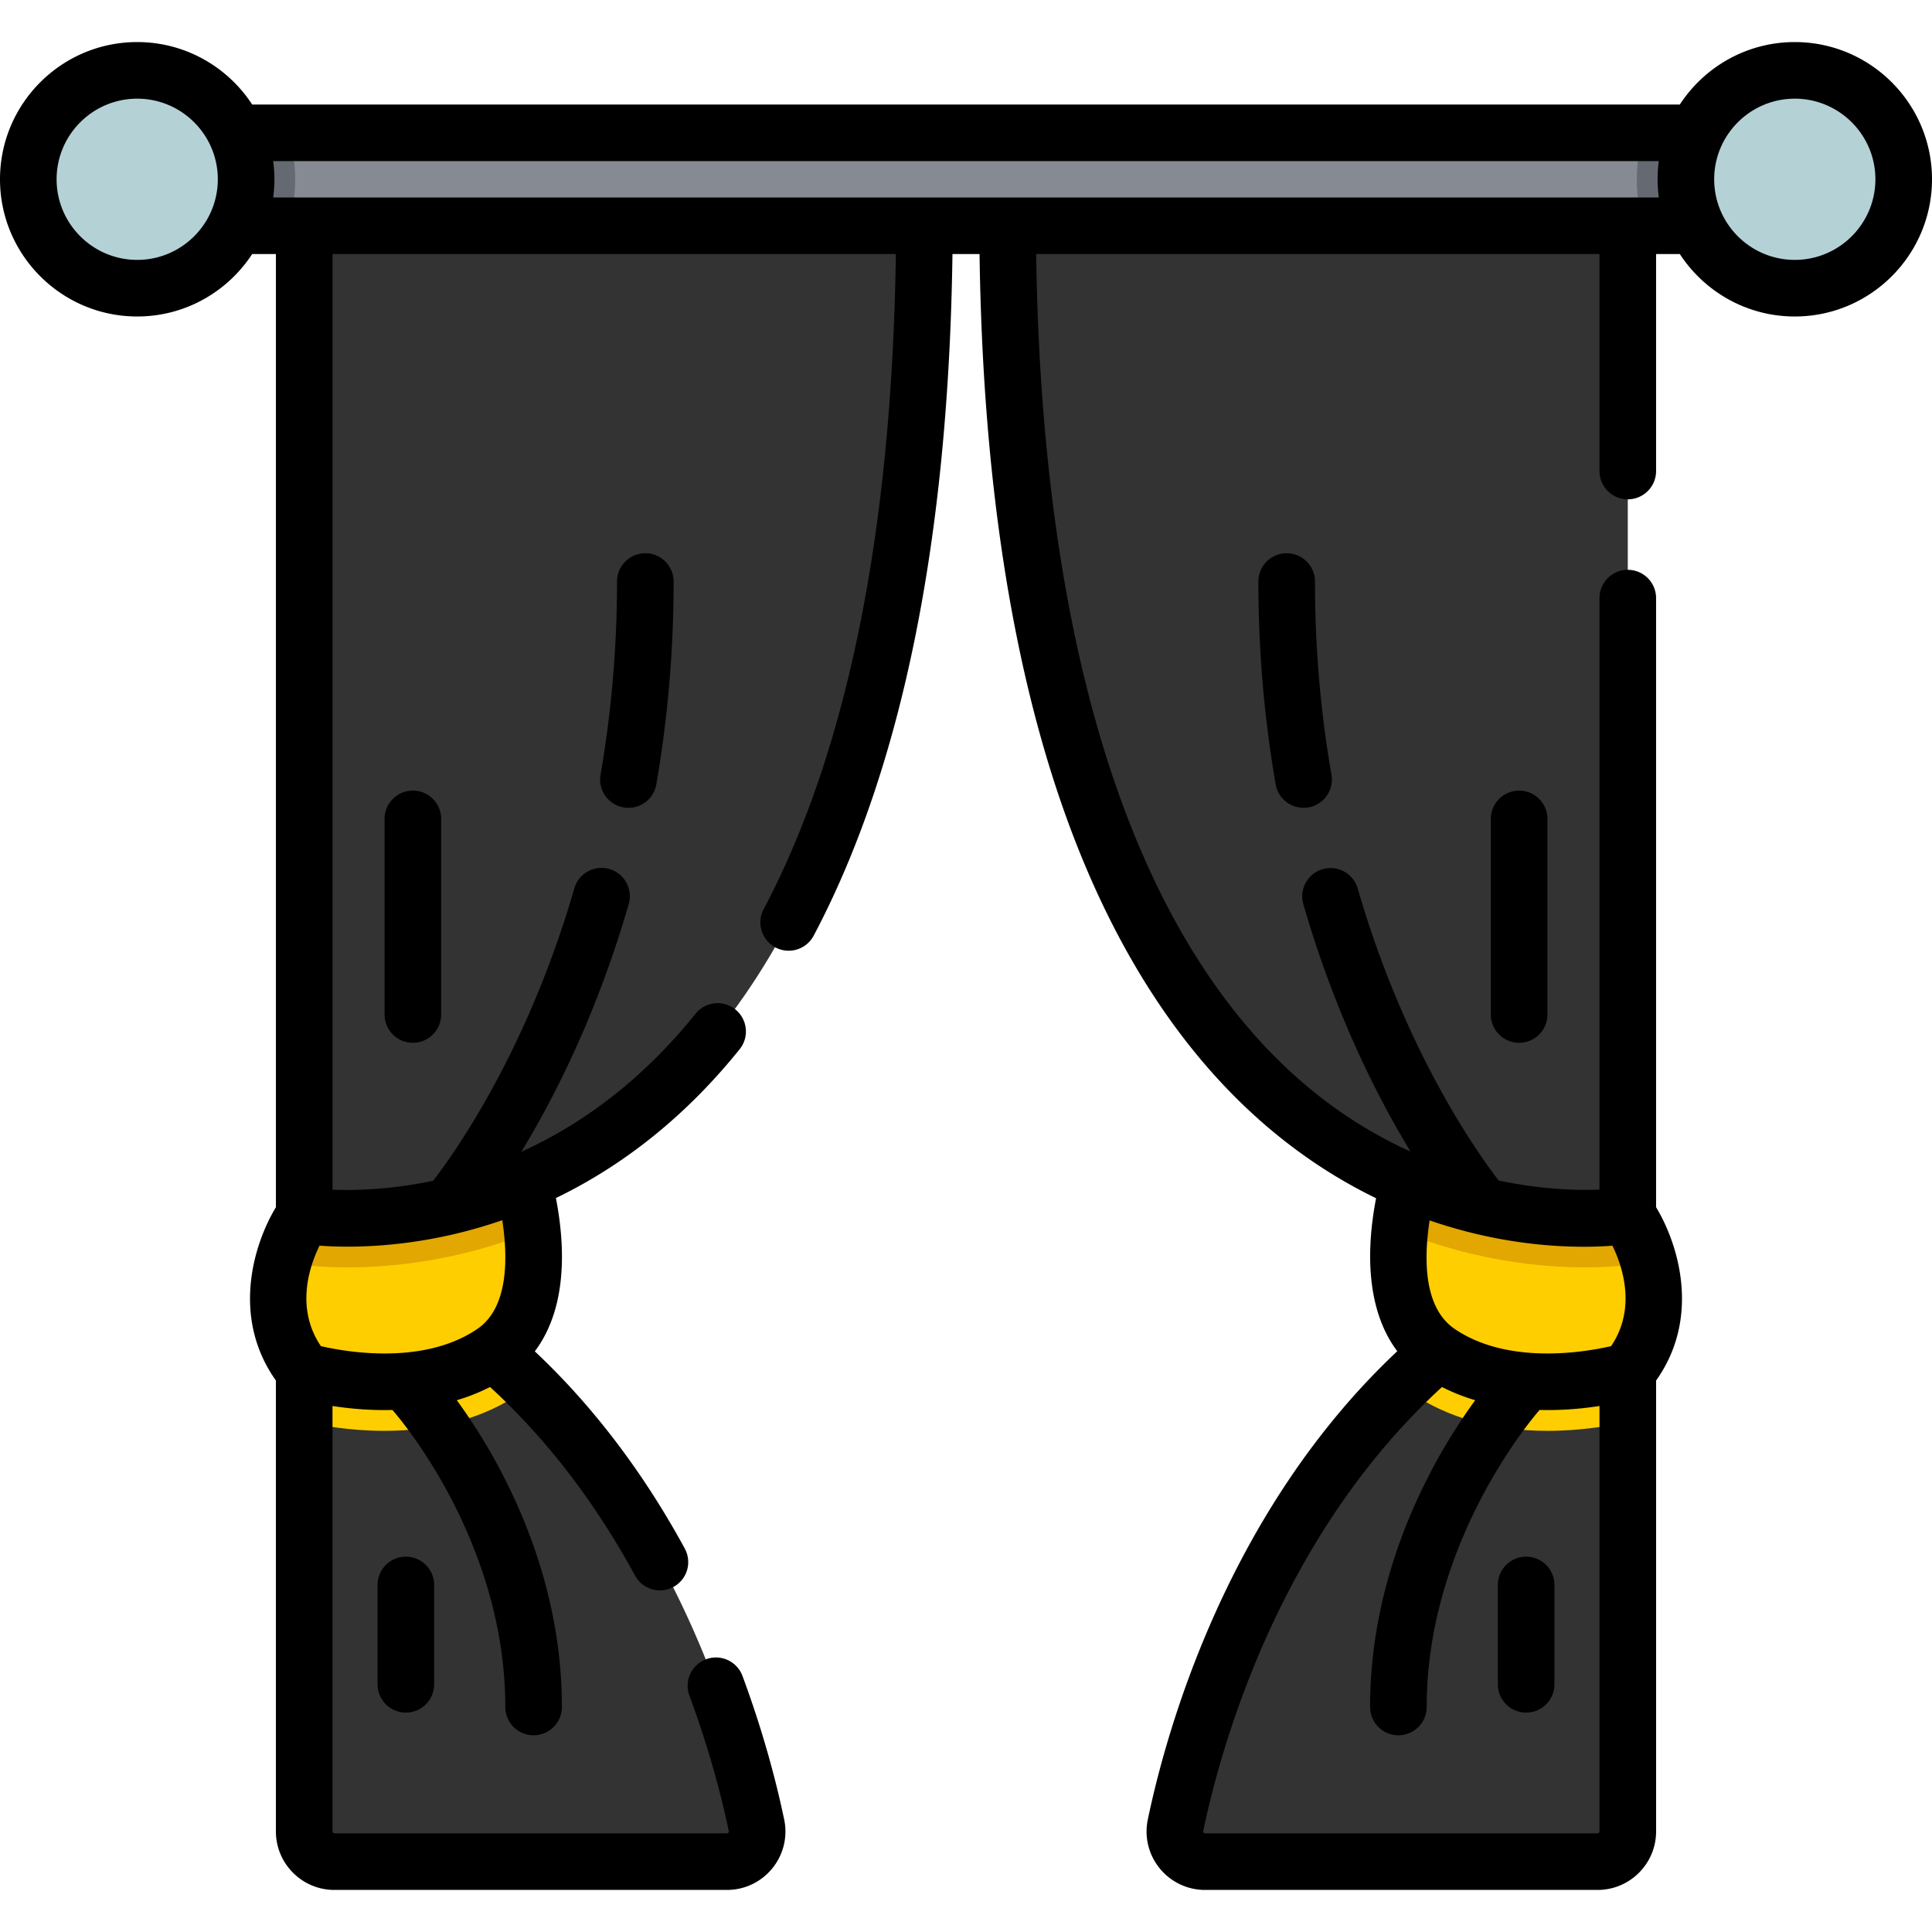 <svg viewBox="0 0 512 512" xmlns="http://www.w3.org/2000/svg"><path d="M192.637 493.35H88.62a8 8 0 01-8-8v-127l50.16-.01c3.38 2.9 6.6 5.9 9.68 8.98 40.704 40.664 55.491 94.714 60.013 116.414 1.034 4.964-2.766 9.616-7.836 9.616z" fill="#333"/><path d="M140.46 367.32c-.78.64-1.57 1.22-2.34 1.75-9.81 6.71-22.01 10.12-36.26 10.12-9.1 0-16.85-1.41-21.24-2.42v-18.42l50.16-.01c3.38 2.9 6.6 5.9 9.68 8.98z" fill="#ffce00"/><path d="M130.78 358.34c-20.43 13.99-50.16 5.01-50.16 5.01-8.21-10.01-7.77-20.91-5.51-28.98 2.02-7.26 5.51-12.24 5.51-12.24l55.34-17.94s3.88 10.22 5.09 22.15c1.21 11.71-.15 25.07-10.27 32z" fill="#ffce00"/><path d="M141.05 326.34c-19.55 7.82-37.2 9.53-48.93 9.53h-.01c-8.07 0-13.15-.83-13.7-.93l-3.3-.57c2.02-7.26 5.51-12.24 5.51-12.24l55.34-17.94s3.88 10.22 5.09 22.15z" fill="#e2a700"/><path d="M244.99 56.66c0 5.5-.06 10.89-.17 16.17-5.93 276.58-164.2 249.3-164.2 249.3V56.66h164.37z" fill="#333"/><path d="M80.62 56.66h164.37c0 5.5-.06 10.89-.17 16.17H80.62V56.66zm350.76 301.69v127a8 8 0 01-8 8H319.363c-5.07 0-8.87-4.652-7.836-9.616 4.522-21.7 19.309-75.75 60.013-116.414 3.08-3.08 6.3-6.08 9.68-8.98l50.16.01z" fill="#333"/><path d="M431.38 358.35v18.42c-4.39 1.01-12.14 2.42-21.24 2.42-14.25 0-26.45-3.41-36.26-10.12-.77-.53-1.56-1.11-2.34-1.75 3.08-3.08 6.3-6.08 9.68-8.98l50.16.01z" fill="#ffce00"/><path d="M431.38 363.35s-29.73 8.98-50.16-5.01c-10.15-6.95-11.49-20.36-10.26-32.1 1.23-11.88 5.08-22.05 5.08-22.05l55.34 17.94s3.49 4.98 5.51 12.24c2.26 8.07 2.7 18.97-5.51 28.98z" fill="#ffce00"/><path d="M436.89 334.37l-3.3.57c-.55.1-5.63.93-13.7.93-10.94 0-28.84-1.59-48.93-9.63 1.23-11.88 5.08-22.05 5.08-22.05l55.34 17.94s3.49 4.98 5.51 12.24z" fill="#e2a700"/><path d="M431.38 56.66v265.47s-158.27 27.28-164.2-249.3c-.11-5.28-.17-10.67-.17-16.17h164.37z" fill="#333"/><path d="M431.38 56.66v16.17h-164.2c-.11-5.28-.17-10.67-.17-16.17h164.37z" fill="#333"/><path fill="#868b93" d="M44.47 35.2h423.06v24.63H44.47z"/><path d="M467.53 35.2v24.63h-31.91a42.104 42.104 0 010-24.63h31.91zM78.22 47.51c0 4.28-.65 8.42-1.84 12.32H44.47V35.2h31.91c1.19 3.9 1.84 8.03 1.84 12.31z" fill="#656a72"/><g fill="#b4d1d6"><circle cx="475.64" cy="47.51" r="28.863"/><circle cx="36.36" cy="47.51" r="28.863"/></g><path d="M163.517 154.116c0 17.322-1.469 34.541-4.366 51.18a7.498 7.498 0 007.398 8.788 7.502 7.502 0 007.38-6.215c3.045-17.486 4.589-35.571 4.589-53.753a7.5 7.5 0 00-15.001 0zm-63.46 265.919v26.317c0 4.142 3.357 7.5 7.5 7.5s7.5-3.358 7.5-7.5v-26.317c0-4.142-3.357-7.5-7.5-7.5s-7.5 3.358-7.5 7.5zm1.857-203.017v51.833c0 4.142 3.357 7.5 7.5 7.5s7.5-3.358 7.5-7.5v-51.833c0-4.142-3.357-7.5-7.5-7.5s-7.5 3.358-7.5 7.5zm239.069-70.402a7.5 7.5 0 00-7.5 7.5c0 18.182 1.544 36.267 4.589 53.753a7.502 7.502 0 008.675 6.102 7.5 7.5 0 006.103-8.675c-2.897-16.639-4.366-33.858-4.366-51.18a7.501 7.501 0 00-7.501-7.5zm63.46 265.919a7.5 7.5 0 00-7.5 7.5v26.317c0 4.142 3.357 7.5 7.5 7.5s7.5-3.358 7.5-7.5v-26.317a7.5 7.5 0 00-7.5-7.5zm-9.357-195.517v51.833c0 4.142 3.357 7.5 7.5 7.5s7.5-3.358 7.5-7.5v-51.833c0-4.142-3.357-7.5-7.5-7.5s-7.5 3.358-7.5 7.5z"/><path d="M475.638 11.148c-12.746 0-23.973 6.598-30.468 16.552H66.83c-6.495-9.954-17.722-16.552-30.468-16.552C16.313 11.148 0 27.461 0 47.511s16.313 36.362 36.362 36.362c12.742 0 23.968-6.594 30.463-16.543h6.295v252.593c-5.93 9.83-11.898 29.193.012 45.955-.004.104-.016.206-.016.31v119.164c0 8.547 6.953 15.5 15.5 15.5H192.64c4.689 0 9.074-2.086 12.031-5.723a15.426 15.426 0 003.146-12.933c-1.793-8.599-5.165-22.182-11.053-38.056a7.5 7.5 0 00-14.065 5.216c5.564 15.003 8.745 27.804 10.433 35.9a.447.447 0 01-.099.409c-.151.186-.321.186-.394.186H88.616a.5.5 0 01-.5-.5v-112.75c3.827.594 8.534 1.085 13.706 1.084.716 0 1.443-.012 2.175-.031 2.159 2.464 29.913 35.021 29.913 78.714a7.5 7.5 0 007.5 7.5 7.5 7.5 0 007.5-7.5c0-37.969-18.067-67.878-27.855-81.297a51.617 51.617 0 008.814-3.502c14.838 13.594 27.76 30.39 38.43 49.984a7.5 7.5 0 0010.174 3 7.5 7.5 0 003-10.173c-11.052-20.294-24.409-37.842-39.744-52.262 6.997-9.259 8.951-23.238 5.595-40.623 18.428-8.916 34.797-22.158 48.712-39.463a7.5 7.5 0 00-11.69-9.399c-13.17 16.378-28.702 28.673-46.189 36.599 8.736-14.342 19.998-36.425 28.442-65.595a7.5 7.5 0 10-14.408-4.171c-12.525 43.263-31.902 70.331-37.404 77.442-11.369 2.407-20.852 2.608-26.667 2.365V67.33h149.291c-1.032 73.253-12.815 131.652-35.058 173.66a7.5 7.5 0 0013.256 7.019c23.384-44.163 35.756-104.922 36.805-180.68h7.177c.832 59.886 8.758 110.626 23.591 150.898 12.808 34.771 30.838 62.082 53.592 81.17 9.33 7.827 18.768 13.716 27.9 18.146-3.317 17.338-1.337 31.301 5.617 40.543-45.059 42.343-61.198 100.543-66.108 124.11a15.424 15.424 0 003.145 12.932 15.445 15.445 0 0012.032 5.723h104.024c8.547 0 15.5-6.953 15.5-15.5v-119.49c11.895-16.761 5.925-36.118-.004-45.942V158.51a7.5 7.5 0 00-7.5-7.5 7.5 7.5 0 00-7.5 7.5v156.748c-5.819.227-15.309.011-26.719-2.421-5.574-7.218-24.867-34.253-37.351-77.374a7.5 7.5 0 00-9.29-5.119 7.499 7.499 0 00-5.118 9.29c8.433 29.131 19.676 51.194 28.407 65.537-9.023-4.07-18.435-9.703-27.677-17.503-45.339-38.261-70.014-114.359-71.539-220.338H423.88v57.5a7.5 7.5 0 007.5 7.5 7.5 7.5 0 007.5-7.5v-57.5h6.295c6.495 9.949 17.72 16.543 30.463 16.543 20.05 0 36.362-16.312 36.362-36.362s-16.312-36.363-36.362-36.363zM92.141 330.376c7.22 0 17.052-.702 28.341-3.35.085-.018.169-.042.254-.063a129.276 129.276 0 0012.373-3.596c1.514 9.905 1.672 23.142-6.566 28.784-14.214 9.731-34.751 6.144-41.507 4.587-6.761-10.021-3.086-21.038-.357-26.627 2.001.149 4.51.265 7.462.265zm331.243 155.476H319.359c-.072 0-.243 0-.394-.186-.146-.18-.113-.34-.1-.408 4.674-22.424 20.136-78.173 63.281-117.685a51.601 51.601 0 008.799 3.495c-9.788 13.418-27.857 43.328-27.857 81.299a7.5 7.5 0 007.5 7.5 7.5 7.5 0 007.5-7.5c0-43.457 27.716-76.19 29.915-78.715.735.02 1.464.032 2.182.032 5.168 0 9.871-.49 13.696-1.083v112.751a.497.497 0 01-.497.5zm-3.71-155.452c3.029 0 5.598-.123 7.643-.278 2.714 5.589 6.383 16.623-.349 26.618-6.776 1.559-27.3 5.137-41.506-4.59-8.208-5.62-8.16-18.594-6.594-28.729 16.442 5.681 30.99 6.979 40.806 6.979zM36.362 68.874C24.583 68.874 15 59.291 15 47.511s9.583-21.363 21.362-21.363c11.779 0 21.362 9.583 21.362 21.363s-9.582 21.363-21.362 21.363zM72.396 52.33c.21-1.578.329-3.184.329-4.819 0-1.632-.119-3.236-.328-4.811h367.207a36.532 36.532 0 00-.328 4.811c0 1.635.119 3.241.329 4.819H72.396zm403.242 16.544c-11.779 0-21.362-9.583-21.362-21.362 0-11.779 9.583-21.363 21.362-21.363 11.779 0 21.362 9.583 21.362 21.362 0 11.779-9.583 21.363-21.362 21.363z"/></svg>